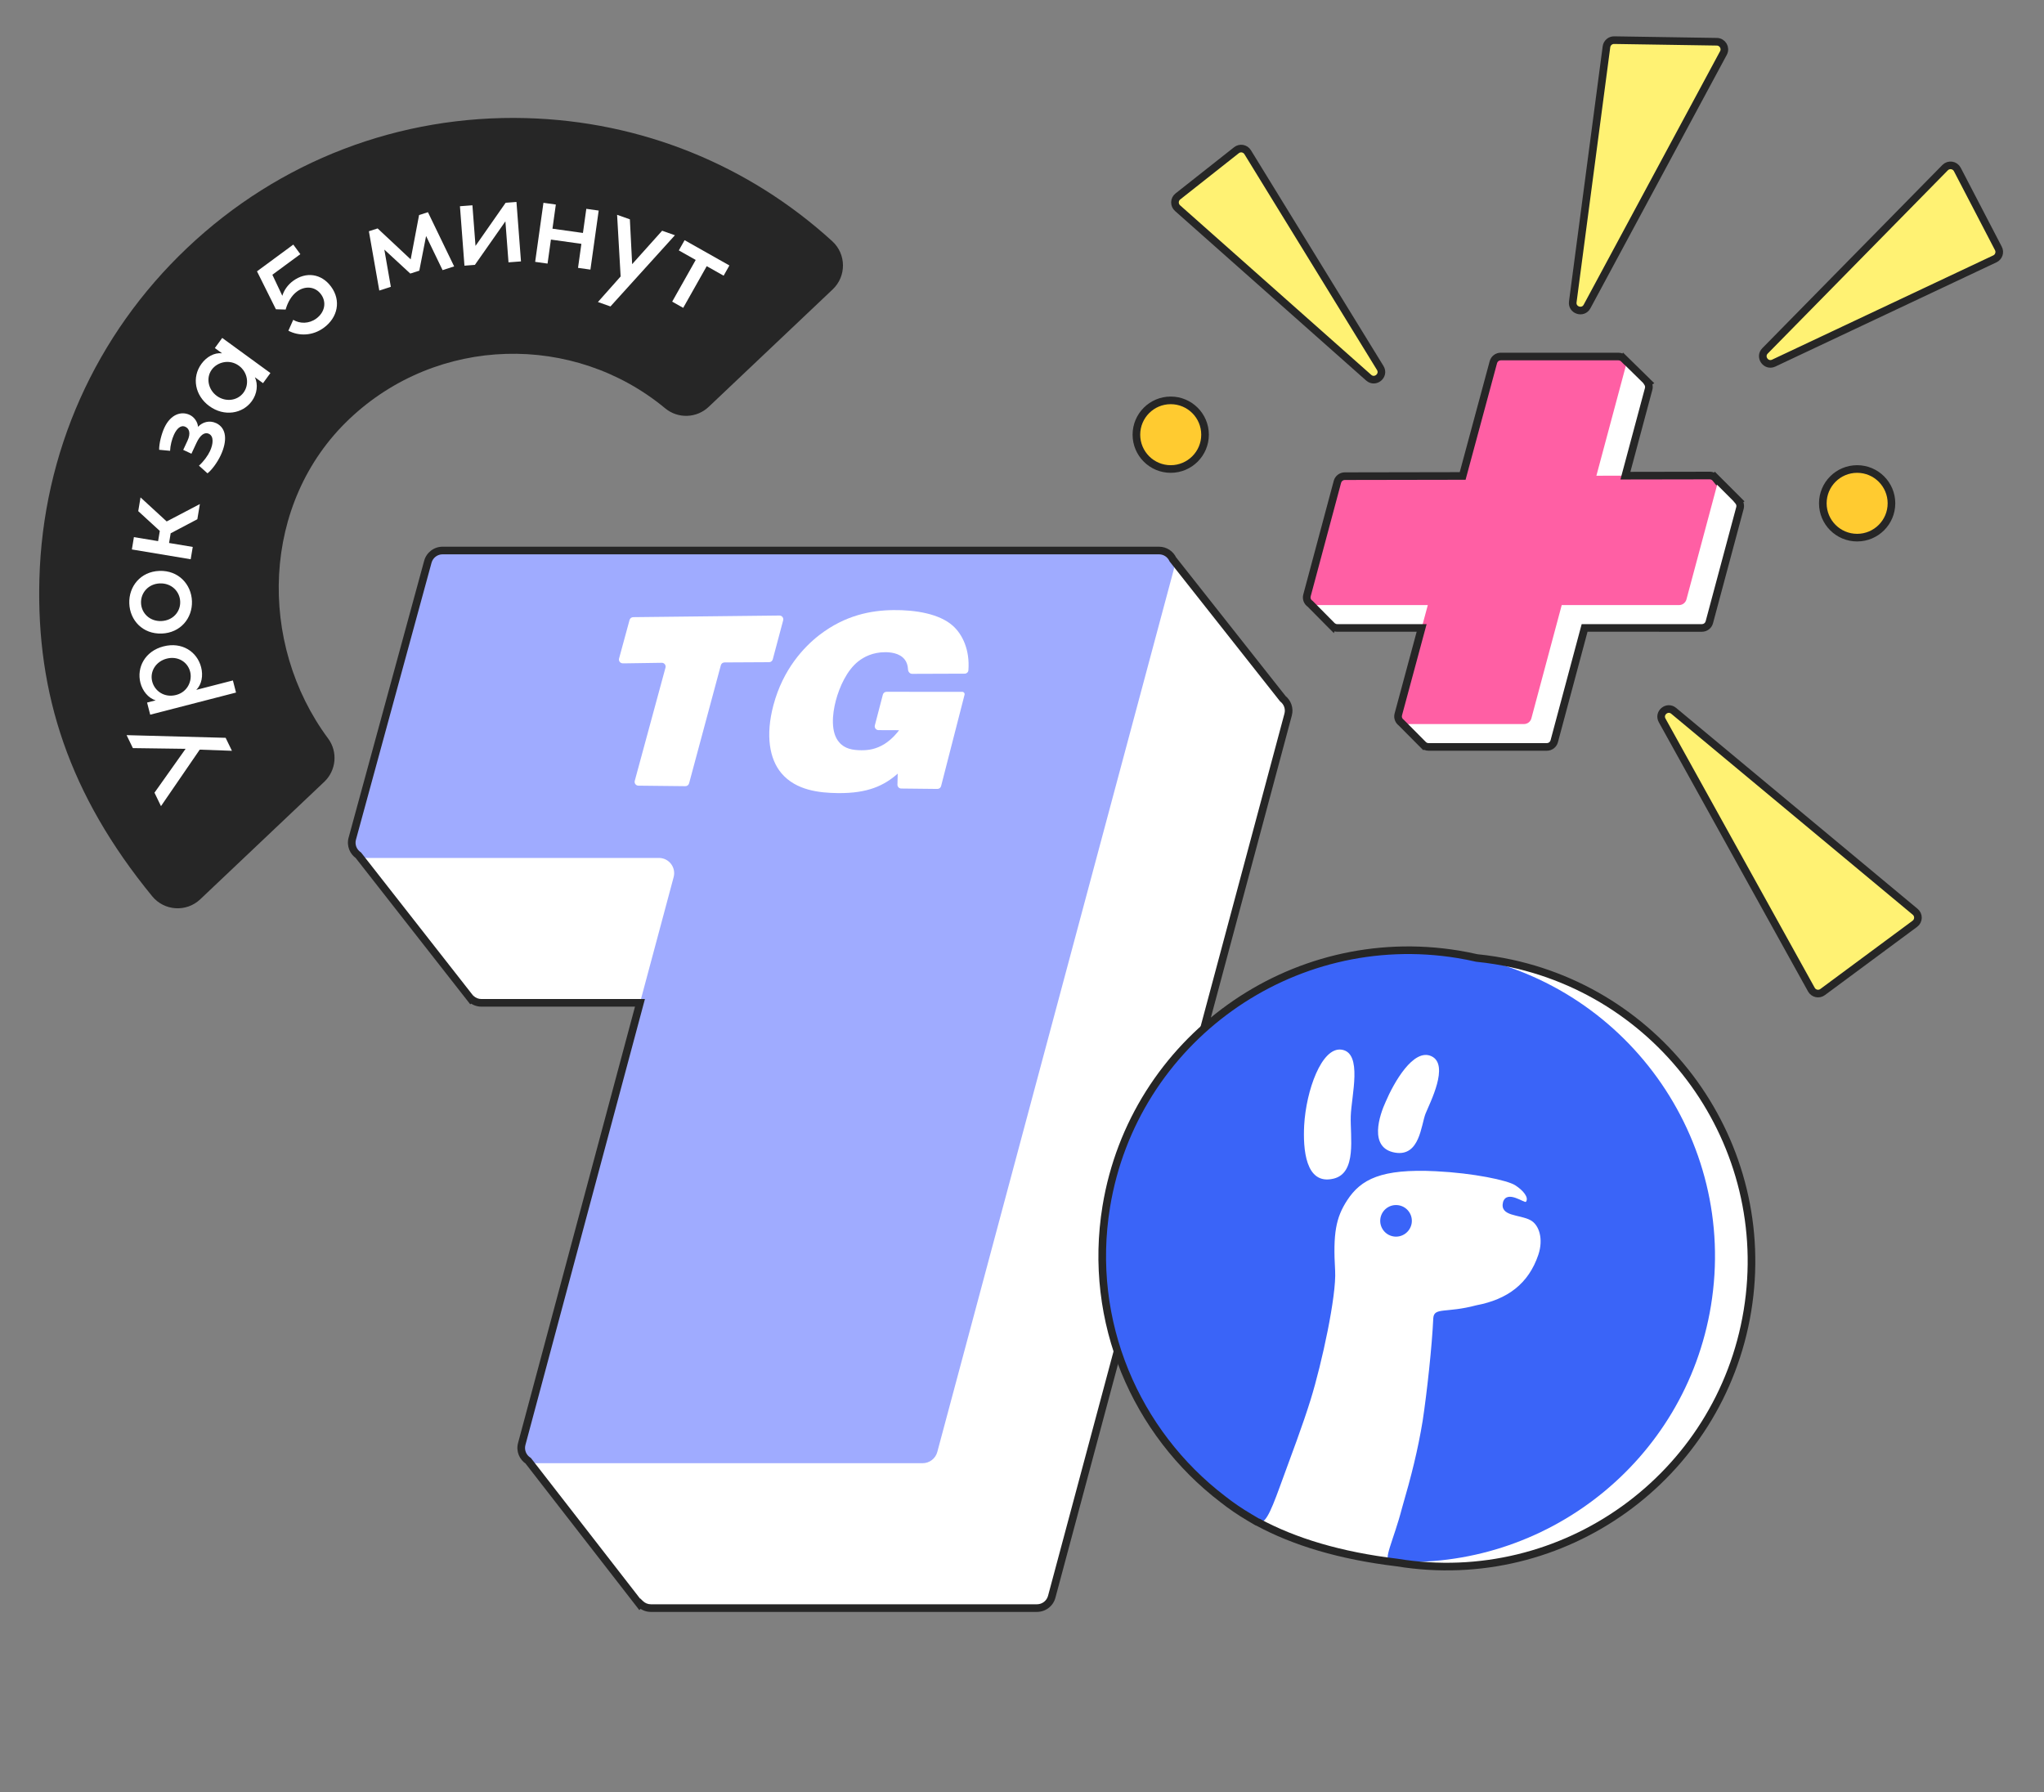 <svg width="268" height="235" viewBox="0 0 268 235" fill="none" xmlns="http://www.w3.org/2000/svg">
<rect x="0" y="0" width="268" height="235" fill="#808080" stroke="none"/>
<g clip-path="url(#clip0_5717_305)">
<path d="M210.633 6.133L206.215 39.586C206.069 40.688 207.561 41.17 208.087 40.191L225.971 6.948C226.326 6.288 225.856 5.486 225.106 5.474L211.64 5.264C211.133 5.256 210.7 5.63 210.633 6.133Z" fill="#FFF273" stroke="#262626"/>
<path d="M109.179 37.946L92.921 53.349C91.343 54.844 88.897 54.933 87.222 53.547C75.234 43.612 57.389 43.967 45.809 54.938C34.229 65.909 33.745 84.332 43.02 96.838C44.315 98.584 44.093 101.023 42.515 102.518L26.255 117.923C24.437 119.645 21.54 119.459 19.954 117.523C9.074 104.24 4.757 90.993 5.165 75.945C5.613 59.348 12.498 43.919 24.551 32.5C36.603 21.081 52.381 15.039 68.978 15.487C84.024 15.893 98.111 21.59 109.122 31.631C110.971 33.318 110.999 36.222 109.181 37.944L109.179 37.946Z" fill="#262626"/>
<path d="M17.423 98.1L16.598 96.398L29.585 96.749L30.41 98.451L26.188 98.299L21.108 105.707L20.255 103.944L24.334 98.192L17.424 98.098L17.423 98.1Z" fill="white"/>
<path d="M21.431 84.76C23.847 84.136 25.842 85.439 26.372 87.497C26.648 88.567 26.466 89.737 25.737 90.462L30.537 89.226L30.947 90.814L19.694 93.715L19.284 92.126L20.419 91.833C19.43 91.552 18.677 90.572 18.414 89.549C17.888 87.505 19.032 85.377 21.431 84.76ZM21.862 86.364C20.436 86.731 19.616 88.051 19.956 89.363C20.282 90.628 21.567 91.524 23.09 91.131C24.614 90.738 25.233 89.248 24.932 88.08C24.595 86.766 23.288 85.996 21.862 86.364Z" fill="white"/>
<path d="M21.198 83.075C18.723 83.165 17.03 81.35 16.952 79.124C16.871 76.9 18.427 74.949 20.904 74.861C23.38 74.771 25.087 76.604 25.168 78.828C25.248 81.052 23.675 82.987 21.2 83.077L21.198 83.075ZM20.961 76.501C19.456 76.556 18.443 77.732 18.491 79.07C18.54 80.407 19.635 81.492 21.14 81.437C22.663 81.382 23.677 80.224 23.626 78.885C23.577 77.547 22.482 76.447 20.961 76.501Z" fill="white"/>
<path d="M25.878 68.084L22.378 69.93L22.166 71.201L25.273 71.718L25.002 73.335L17.29 72.05L17.558 70.431L20.73 70.958L20.953 69.619L18.126 67.026L18.426 65.225L21.855 68.377L26.207 66.096L25.877 68.077L25.878 68.084Z" fill="white"/>
<path d="M28.324 55.474C29.751 56.14 29.809 57.831 28.94 59.697C28.506 60.623 27.785 61.617 27.206 62.067L26.086 61.063C26.686 60.53 27.25 59.758 27.532 59.151C27.965 58.225 28.056 57.196 27.388 56.886C26.798 56.609 26.225 57.083 25.765 58.068L25.099 59.495L24.023 58.992L24.576 57.808C25.043 56.808 24.81 56.199 24.309 55.967C23.673 55.668 23.149 56.275 22.822 56.972C22.537 57.579 22.322 58.44 22.301 59.114L20.866 58.98C20.857 58.126 21.183 56.876 21.551 56.085C22.357 54.356 23.731 53.87 24.868 54.402C25.445 54.67 25.912 55.295 25.966 55.968C26.533 55.345 27.471 55.08 28.321 55.478L28.324 55.474Z" fill="white"/>
<path d="M28.17 45.639L29.137 44.312L35.455 48.916L34.488 50.243L33.419 49.464C33.856 50.402 33.724 51.632 33.013 52.607C31.811 54.256 29.395 54.672 27.448 53.252C25.568 51.882 25.108 49.499 26.411 47.711C27.081 46.791 28.104 46.211 29.116 46.327L28.168 45.638L28.17 45.639ZM31.314 47.95C30.095 47.063 28.505 47.457 27.765 48.471C26.976 49.552 27.302 51.094 28.425 51.914C29.561 52.742 31.13 52.581 31.939 51.47C32.706 50.415 32.505 48.816 31.314 47.95Z" fill="white"/>
<path d="M43.405 37.58C44.756 39.412 44.287 41.63 42.468 42.97C40.984 44.064 39.197 44.093 37.81 43.365L38.445 41.941C39.325 42.459 40.505 42.481 41.477 41.767C42.583 40.952 42.854 39.63 42.089 38.59C41.315 37.539 39.985 37.458 38.947 38.221C38.219 38.757 37.73 39.617 37.451 40.592L36.176 40.554L33.697 35.579L38.455 32.073L39.379 33.327L35.712 36.028L37.017 38.788C37.234 38.065 37.724 37.35 38.427 36.835C40.111 35.594 42.143 35.865 43.403 37.578L43.405 37.58Z" fill="white"/>
<path d="M59.545 34.933L58.031 35.422L55.867 30.947L54.977 35.492L53.797 35.873L50.392 32.73L51.245 37.61L49.731 38.099L48.367 30.323L49.514 29.953L53.847 34.009L54.947 28.2L56.11 27.825L59.545 34.933Z" fill="white"/>
<path d="M66.298 26.589L67.717 26.482L68.309 34.277L66.673 34.401L66.266 29.025L62.266 34.733L60.897 34.838L60.306 27.043L61.941 26.919L62.347 32.244L66.299 26.587L66.298 26.589Z" fill="white"/>
<path d="M76.872 27.383L78.497 27.611L77.413 35.353L75.788 35.125L76.228 31.975L72.234 31.415L71.793 34.565L70.168 34.336L71.254 26.593L72.879 26.821L72.437 29.987L76.432 30.547L76.875 27.379L76.872 27.383Z" fill="white"/>
<path d="M86.819 30.255L88.492 30.848L80.04 40.184L78.398 39.603L81.375 36.251L80.911 28.167L82.585 28.76L82.885 34.638L86.815 30.255L86.819 30.255Z" fill="white"/>
<path d="M95.635 34.809L94.879 36.151L92.663 34.901L89.578 40.369L88.134 39.554L91.219 34.086L89.003 32.835L89.762 31.494L95.637 34.81L95.635 34.809Z" fill="white"/>
<path d="M83.875 210.375L69.125 191.375L122.625 172.5L83.875 210.375Z" fill="white"/>
<path d="M61.189 128.974L71.098 92.662C71.335 91.792 72.126 91.188 73.027 91.188H166.961C168.276 91.188 169.234 92.435 168.893 93.706L137.897 209.384C137.663 210.259 136.871 210.867 135.965 210.867H85.34C84.025 210.867 83.068 209.619 83.408 208.349L103.325 134.018C103.666 132.747 102.709 131.5 101.394 131.5H63.119C61.8 131.5 60.842 130.246 61.189 128.974Z" fill="white"/>
<path d="M61.75 131L46.875 112L101.25 102.75L61.75 131Z" fill="white"/>
<path d="M168.5 92L153.5 73L132.125 115L168.5 92Z" fill="white"/>
<path d="M46.189 109.974L56.098 73.662C56.335 72.792 57.126 72.188 58.027 72.188H151.961C153.276 72.188 154.234 73.435 153.893 74.706L122.897 190.384C122.663 191.259 121.871 191.867 120.965 191.867H70.34C69.025 191.867 68.068 190.619 68.408 189.349L88.325 115.018C88.666 113.747 87.709 112.5 86.394 112.5H48.119C46.8 112.5 45.842 111.246 46.189 109.974Z" fill="#9FABFF"/>
<path d="M151.961 72.188L151.962 71.688H151.961V72.188ZM153.779 73.355L153.325 73.564L153.35 73.618L153.386 73.665L153.779 73.355ZM168.198 91.618L167.805 91.928L167.842 91.974L167.888 92.011L168.198 91.618ZM168.893 93.705L169.376 93.835L169.376 93.835L168.893 93.705ZM137.897 209.384L137.414 209.255L137.897 209.384ZM135.965 210.867V211.367H135.965L135.965 210.867ZM83.95 210.301L84.298 209.943L83.947 209.601L83.599 209.945L83.95 210.301ZM83.874 210.375L83.48 210.682L83.825 211.127L84.226 210.731L83.874 210.375ZM69.259 191.549L69.654 191.243L69.602 191.175L69.53 191.129L69.259 191.549ZM68.408 189.349L67.925 189.22L67.925 189.22L68.408 189.349ZM83.909 131.5L84.392 131.63L84.56 131H83.909V131.5ZM61.777 130.98L62.113 130.61L61.808 130.332L61.477 130.58L61.777 130.98ZM61.749 131L61.356 131.309L61.658 131.694L62.05 131.4L61.749 131ZM46.994 112.153L47.387 111.844L47.34 111.784L47.276 111.74L46.994 112.153ZM46.189 109.974L45.707 109.842L45.707 109.842L46.189 109.974ZM56.098 73.661L55.616 73.53L55.616 73.53L56.098 73.661ZM58.027 72.188V71.688H58.027L58.027 72.188ZM151.961 72.188L151.961 72.688C152.577 72.688 153.089 73.052 153.325 73.564L153.779 73.355L154.233 73.145C153.844 72.302 152.992 71.688 151.962 71.688L151.961 72.188ZM153.779 73.355L153.386 73.665L167.805 91.928L168.198 91.618L168.59 91.309L154.171 73.045L153.779 73.355ZM168.198 91.618L167.888 92.011C168.34 92.368 168.573 92.969 168.41 93.576L168.893 93.705L169.376 93.835C169.649 92.817 169.252 91.815 168.508 91.226L168.198 91.618ZM168.893 93.705L168.41 93.576L137.414 209.255L137.897 209.384L138.38 209.514L169.376 93.835L168.893 93.705ZM137.897 209.384L137.414 209.255C137.238 209.91 136.644 210.366 135.965 210.367L135.965 210.867L135.965 211.367C137.097 211.366 138.087 210.606 138.38 209.514L137.897 209.384ZM135.965 210.867V210.367H85.34V210.867V211.367H135.965V210.867ZM85.34 210.867V210.367C84.929 210.367 84.566 210.203 84.298 209.943L83.95 210.301L83.601 210.66C84.045 211.091 84.653 211.367 85.34 211.367V210.867ZM83.95 210.301L83.599 209.945L83.523 210.019L83.874 210.375L84.226 210.731L84.301 210.657L83.95 210.301ZM83.874 210.375L84.269 210.069L69.654 191.243L69.259 191.549L68.864 191.856L83.48 210.682L83.874 210.375ZM69.259 191.549L69.53 191.129C69.003 190.789 68.714 190.137 68.891 189.478L68.408 189.349L67.925 189.22C67.629 190.323 68.118 191.408 68.988 191.969L69.259 191.549ZM68.408 189.349L68.891 189.478L84.392 131.63L83.909 131.5L83.426 131.371L67.925 189.22L68.408 189.349ZM83.909 131.5V131H63.119V131.5V132H83.909V131.5ZM63.119 131.5V131C62.726 131 62.378 130.851 62.113 130.61L61.777 130.98L61.44 131.35C61.878 131.748 62.462 132 63.119 132V131.5ZM61.777 130.98L61.477 130.58L61.45 130.6L61.749 131L62.05 131.4L62.077 131.38L61.777 130.98ZM61.749 131L62.143 130.692L47.387 111.844L46.994 112.153L46.6 112.461L61.356 131.309L61.749 131ZM46.994 112.153L47.276 111.74C46.768 111.393 46.495 110.751 46.671 110.105L46.189 109.974L45.707 109.842C45.411 110.925 45.874 111.993 46.712 112.565L46.994 112.153ZM46.189 109.974L46.671 110.106L56.581 73.793L56.098 73.661L55.616 73.53L45.707 109.842L46.189 109.974ZM56.098 73.661L56.581 73.793C56.759 73.141 57.351 72.688 58.027 72.688L58.027 72.188L58.027 71.688C56.9 71.688 55.913 72.443 55.616 73.53L56.098 73.661ZM58.027 72.188V72.688H151.961V72.188V71.688H58.027V72.188Z" fill="#262626"/>
<path d="M81.643 86.98C81.317 86.974 81.083 86.663 81.169 86.349L82.545 81.296C82.604 81.08 82.798 80.93 83.022 80.927L102.196 80.714C102.527 80.71 102.77 81.023 102.685 81.343L101.321 86.461C101.263 86.679 101.066 86.831 100.841 86.832L94.993 86.863C94.768 86.864 94.571 87.015 94.513 87.233L90.349 102.72C90.289 102.94 90.088 103.092 89.86 103.09L83.703 103.023C83.376 103.019 83.14 102.708 83.226 102.392L87.257 87.542C87.344 87.221 87.1 86.906 86.767 86.911L81.906 86.984L81.643 86.98Z" fill="white"/>
<path d="M126.156 90.719C126.362 90.71 126.518 90.903 126.467 91.102L123.393 103.076C123.336 103.299 123.133 103.454 122.903 103.451L118.163 103.399C117.885 103.396 117.662 103.166 117.669 102.887L117.705 101.443C115.931 103.012 113.774 104.044 109.857 103.998C107.409 103.969 104.367 103.64 102.464 101.401C100.884 99.537 100.355 96.427 101.408 92.468C102.671 87.718 105.43 84.823 107.429 83.272C110.834 80.65 114.236 80.035 117.127 80C120.017 79.965 123.166 80.48 124.923 82.049C126.171 83.15 127.181 85.197 126.972 87.896C126.952 88.147 126.739 88.335 126.487 88.336L119.602 88.36C119.3 88.361 119.07 88.096 119.057 87.794C119.035 87.254 118.874 86.794 118.618 86.479C117.943 85.608 116.688 85.519 116.03 85.522C114.444 85.532 113.293 86.12 112.513 86.739C111.042 87.907 110.06 90.075 109.585 91.887C109.116 93.669 108.906 96.041 110.015 97.316C110.748 98.202 111.811 98.372 112.952 98.379C113.923 98.384 114.869 98.227 115.944 97.577C117.028 96.894 117.719 95.978 117.885 95.749L115.189 95.739C114.862 95.738 114.625 95.429 114.707 95.113L115.756 91.088C115.814 90.868 116.013 90.714 116.24 90.715L126.156 90.719Z" fill="white"/>
<path d="M229.117 171.881C225.547 193.682 204.98 208.462 183.179 204.893C151.579 201.112 146.598 180.756 150.168 158.955C153.737 137.154 174.304 122.374 196.105 125.944C217.906 129.513 232.686 150.08 229.117 171.881Z" fill="white"/>
<path d="M182.707 162.132C181.575 161.947 180.812 160.881 180.996 159.753C181.181 158.625 182.244 157.858 183.377 158.044C184.509 158.229 185.273 159.295 185.088 160.423C184.896 161.55 183.833 162.316 182.707 162.132ZM224.333 171.206C220.983 191.668 202.619 205.982 182.322 204.75C181.24 204.66 182.702 202.077 183.826 197.744C185.054 193.53 185.91 190.117 186.53 186.331C187.094 182.624 187.766 176.473 187.927 172.83C188.047 171.388 189.589 172.219 193.564 171.162C197.659 170.392 200.417 168.332 201.699 164.539C202.393 162.475 201.812 160.606 200.662 159.998C199.241 159.222 196.578 159.547 197.078 157.602C197.618 155.989 199.899 157.818 200.083 157.587C200.481 157.015 199.709 156.093 198.67 155.423C197.638 154.762 193.204 153.826 188.258 153.581C181.084 153.224 178.431 154.643 176.637 157.389C175.143 159.678 174.767 161.751 175.057 166.641C175.24 169.913 173.32 178.755 171.852 183.508C170.828 186.829 169.346 190.734 167.831 194.879C166.444 198.691 165.798 200.018 164.818 199.561C150.655 191.503 142.265 175.226 145.048 158.224C148.623 136.387 169.297 121.554 191.171 125.136C213.045 128.717 227.908 149.368 224.333 171.206ZM177.105 146.363C177.186 143.691 178.705 138.055 175.902 137.64C173.274 137.26 171.245 143.037 170.997 147.57C170.841 150.57 171.122 155.466 174.863 154.551C177.936 153.802 177.02 149.056 177.105 146.363ZM187.675 138.496C185.323 137.409 182.742 141.988 181.691 144.457C180.903 146.16 179.368 150.562 182.943 151.148C186.164 151.675 186.323 147.51 186.916 146.015C187.469 144.636 190.094 139.616 187.675 138.496Z" fill="#3A64F8"/>
<path d="M196.106 125.944L196.186 125.451L196.186 125.451L196.106 125.944ZM229.117 171.882L229.611 171.962L229.611 171.962L229.117 171.882ZM183.18 204.893L183.26 204.399L183.25 204.398L183.239 204.396L183.18 204.893ZM164.96 199.613L165.198 199.173L165.152 199.148L165.102 199.134L164.96 199.613ZM164.818 199.561L164.571 199.996L164.589 200.006L164.607 200.014L164.818 199.561ZM163.836 198.981L164.095 198.553L164.09 198.55L163.836 198.981ZM160.324 196.583L160.633 196.19L160.627 196.186L160.324 196.583ZM145.048 158.224L144.555 158.143L144.555 158.143L145.048 158.224ZM191.17 125.136L191.251 124.643L191.251 124.643L191.17 125.136ZM193.626 125.618L193.515 126.106L193.545 126.113L193.575 126.116L193.626 125.618ZM196.106 125.944L196.025 126.438C217.553 129.963 232.148 150.272 228.624 171.801L229.117 171.882L229.611 171.962C233.225 149.889 218.26 129.065 196.186 125.451L196.106 125.944ZM229.117 171.882L228.624 171.801C225.099 193.329 204.789 207.924 183.26 204.399L183.18 204.893L183.099 205.386C205.172 209 225.996 194.036 229.611 171.962L229.117 171.882ZM183.18 204.893L183.239 204.396C175.799 203.506 169.869 201.693 165.198 199.173L164.96 199.613L164.723 200.053C169.529 202.645 175.585 204.488 183.12 205.389L183.18 204.893ZM164.96 199.613L165.102 199.134C165.066 199.123 165.045 199.115 165.03 199.108L164.818 199.561L164.607 200.014C164.687 200.052 164.762 200.076 164.818 200.093L164.96 199.613ZM164.818 199.561L165.066 199.127C164.74 198.941 164.418 198.749 164.095 198.553L163.836 198.981L163.576 199.408C163.903 199.607 164.234 199.804 164.571 199.996L164.818 199.561ZM163.836 198.981L164.09 198.55C162.843 197.816 161.694 197.028 160.633 196.191L160.324 196.583L160.014 196.975C161.11 197.841 162.298 198.655 163.582 199.412L163.836 198.981ZM160.324 196.583L160.627 196.186C149.375 187.589 143.098 173.229 145.542 158.305L145.048 158.224L144.555 158.143C142.049 173.448 148.487 188.169 160.02 196.98L160.324 196.583ZM145.048 158.224L145.542 158.305C149.072 136.741 169.488 122.093 191.09 125.629L191.17 125.136L191.251 124.643C169.106 121.017 148.175 136.033 144.555 158.143L145.048 158.224ZM191.17 125.136L191.09 125.629C191.907 125.763 192.716 125.924 193.515 126.106L193.626 125.618L193.737 125.131C192.92 124.945 192.091 124.78 191.251 124.643L191.17 125.136ZM193.626 125.618L193.575 126.116C194.39 126.198 195.207 126.304 196.025 126.438L196.106 125.944L196.186 125.451C195.347 125.313 194.509 125.205 193.676 125.121L193.626 125.618Z" fill="#262626"/>
<path d="M215.197 49.75C215.854 49.75 216.333 50.374 216.163 51.009L212.311 65.381L227.166 65.356C227.825 65.354 228.305 65.978 228.134 66.614L224.119 81.6C224.001 82.037 223.605 82.341 223.153 82.341L207.767 82.34L203.786 97.202C203.668 97.639 203.272 97.943 202.82 97.943H187.305C186.647 97.943 186.169 97.318 186.34 96.683L190.209 82.34H175.331C174.673 82.34 174.195 81.716 174.365 81.081L178.357 66.181C178.474 65.744 178.87 65.44 179.322 65.439L194.777 65.412L198.804 50.489C198.922 50.053 199.318 49.75 199.77 49.75H215.197Z" fill="white"/>
<path d="M216.094 50.156L212.906 47.031L209.25 54.312L216.094 50.156Z" fill="white"/>
<path d="M186.625 97.676L183.594 94.625L192.406 92.594L186.625 97.676Z" fill="white"/>
<path d="M227.969 65.688L224.969 62.688L221.188 70.969L227.969 65.688Z" fill="white"/>
<path d="M174.672 82.094L171.703 79.094L176.656 78.656L174.672 82.094Z" fill="white"/>
<path d="M212.197 46.75C212.854 46.75 213.333 47.374 213.163 48.009L209.311 62.381L224.166 62.355C224.825 62.354 225.305 62.978 225.134 63.614L221.119 78.6C221.001 79.037 220.605 79.341 220.153 79.341L204.767 79.34L200.786 94.202C200.668 94.639 200.272 94.943 199.82 94.943H184.305C183.647 94.943 183.169 94.318 183.34 93.683L187.209 79.34H172.331C171.673 79.34 171.195 78.716 171.365 78.081L175.357 63.181C175.474 62.744 175.87 62.44 176.322 62.44L191.777 62.412L195.804 47.489C195.922 47.053 196.318 46.75 196.77 46.75H212.197Z" fill="#FF5FA4"/>
<path d="M237.501 129.77L217.934 94.465C217.397 93.497 218.597 92.504 219.448 93.212L251.112 119.562C251.61 119.977 251.588 120.749 251.067 121.134L238.971 130.089C238.485 130.449 237.794 130.299 237.501 129.77Z" fill="#FFF273" stroke="#262626"/>
<path d="M255.035 21.982L231.424 46.008C230.641 46.804 231.554 48.089 232.563 47.613L261.56 33.943C262.073 33.701 262.282 33.081 262.02 32.578L256.635 22.222C256.322 21.619 255.511 21.497 255.035 21.982Z" fill="#FFF273"/>
<path d="M162.117 19.697L154.438 25.76C153.949 26.146 153.928 26.88 154.394 27.293L179.453 49.523C180.313 50.286 181.571 49.231 180.969 48.251L163.589 19.959C163.275 19.448 162.587 19.326 162.117 19.697Z" fill="#FFF273"/>
<path d="M255.035 21.982L231.424 46.008C230.641 46.804 231.554 48.089 232.563 47.613L261.56 33.943C262.073 33.701 262.282 33.081 262.02 32.578L256.635 22.222C256.322 21.619 255.511 21.497 255.035 21.982Z" stroke="#262626"/>
<path d="M162.117 19.697L154.438 25.76C153.949 26.146 153.928 26.88 154.394 27.293L179.453 49.523C180.313 50.286 181.571 49.231 180.969 48.251L163.589 19.959C163.275 19.448 162.587 19.326 162.117 19.697Z" stroke="#262626"/>
<path d="M212.9 47.041L212.547 47.395L213 47.846L213.328 47.298L212.9 47.041ZM212.906 47.031L213.256 46.674L212.803 46.23L212.477 46.774L212.906 47.031ZM216.093 50.156L216.351 50.584L216.904 50.251L216.443 49.799L216.093 50.156ZM216.027 50.196L215.769 49.768L215.32 50.038L215.611 50.474L216.027 50.196ZM216.161 51.009L216.644 51.138L216.644 51.138L216.161 51.009ZM213.116 62.374L212.633 62.245L212.464 62.875L213.116 62.874L213.116 62.374ZM224.166 62.355L224.166 61.855H224.166L224.166 62.355ZM224.948 62.73L224.558 63.043L225.056 63.664L225.399 62.946L224.948 62.73ZM224.968 62.688L225.322 62.334L224.822 61.834L224.517 62.472L224.968 62.688ZM227.968 65.688L228.268 66.088L228.729 65.742L228.322 65.334L227.968 65.688ZM227.933 65.714L227.633 65.314L227.211 65.631L227.55 66.035L227.933 65.714ZM228.134 66.614L228.617 66.744L228.617 66.744L228.134 66.614ZM224.119 81.6L224.601 81.729L224.601 81.729L224.119 81.6ZM223.153 82.341L223.153 82.841H223.153L223.153 82.341ZM207.766 82.34L207.766 81.84L207.382 81.84L207.283 82.21L207.766 82.34ZM203.785 97.202L204.267 97.332L204.267 97.332L203.785 97.202ZM187.305 97.943L187.305 98.443H187.305V97.943ZM186.625 97.675L186.966 97.309L186.613 96.98L186.272 97.321L186.625 97.675ZM186.624 97.676L186.271 98.029L186.624 98.383L186.978 98.029L186.624 97.676ZM186.599 97.65L186.245 98.004L186.245 98.004L186.599 97.65ZM186.575 97.626L186.94 97.285L186.935 97.279L186.929 97.274L186.575 97.626ZM183.72 94.753L184.075 94.4L184.046 94.372L184.014 94.348L183.72 94.753ZM183.339 93.683L182.856 93.552L182.856 93.552L183.339 93.683ZM186.4 82.34L186.882 82.47L187.053 81.84H186.4V82.34ZM175.329 82.34L175.329 82.84H175.329V82.34ZM174.672 82.091L175.002 81.715L174.436 81.218L174.198 81.933L174.672 82.091ZM174.671 82.094L174.318 82.447L174.89 83.019L175.146 82.252L174.671 82.094ZM174.636 82.059L174.99 81.705L174.984 81.699L174.636 82.059ZM174.592 82.014L174.962 81.677L174.955 81.669L174.948 81.662L174.592 82.014ZM171.787 79.18L172.143 78.828L172.105 78.79L172.06 78.76L171.787 79.18ZM171.364 78.081L170.881 77.952L170.881 77.952L171.364 78.081ZM175.357 63.181L175.84 63.31L175.84 63.31L175.357 63.181ZM176.321 62.44L176.32 61.94H176.319L176.321 62.44ZM191.777 62.412L191.778 62.912L192.16 62.911L192.259 62.542L191.777 62.412ZM195.804 47.489L195.321 47.359L195.321 47.359L195.804 47.489ZM196.769 46.75V46.25L196.769 46.25L196.769 46.75ZM212.196 46.75V47.25C212.335 47.25 212.457 47.305 212.547 47.395L212.9 47.041L213.253 46.687C212.986 46.421 212.614 46.25 212.196 46.25V46.75ZM212.9 47.041L213.328 47.298L213.334 47.288L212.906 47.031L212.477 46.774L212.471 46.784L212.9 47.041ZM212.906 47.031L212.556 47.388L215.743 50.513L216.093 50.156L216.443 49.799L213.256 46.674L212.906 47.031ZM216.093 50.156L215.835 49.728L215.769 49.768L216.027 50.196L216.285 50.624L216.351 50.584L216.093 50.156ZM216.027 50.196L215.611 50.474C215.688 50.59 215.718 50.733 215.679 50.879L216.161 51.009L216.644 51.138C216.763 50.697 216.67 50.259 216.443 49.919L216.027 50.196ZM216.161 51.009L215.679 50.879L212.633 62.245L213.116 62.374L213.599 62.504L216.644 51.138L216.161 51.009ZM213.116 62.374L213.116 62.874L224.167 62.855L224.166 62.355L224.166 61.855L213.115 61.874L213.116 62.374ZM224.166 62.355L224.167 62.855C224.327 62.855 224.465 62.928 224.558 63.043L224.948 62.73L225.338 62.418C225.067 62.08 224.648 61.855 224.166 61.855L224.166 62.355ZM224.948 62.73L225.399 62.946L225.419 62.903L224.968 62.688L224.517 62.472L224.496 62.515L224.948 62.73ZM224.968 62.688L224.615 63.041L227.615 66.041L227.968 65.688L228.322 65.334L225.322 62.334L224.968 62.688ZM227.968 65.688L227.668 65.287L227.633 65.314L227.933 65.714L228.233 66.114L228.268 66.088L227.968 65.688ZM227.933 65.714L227.55 66.035C227.652 66.157 227.695 66.32 227.651 66.485L228.134 66.614L228.617 66.744C228.751 66.242 228.614 65.747 228.316 65.393L227.933 65.714ZM228.134 66.614L227.651 66.485L223.636 81.47L224.119 81.6L224.601 81.729L228.617 66.744L228.134 66.614ZM224.119 81.6L223.636 81.47C223.577 81.689 223.379 81.841 223.153 81.841L223.153 82.341L223.153 82.841C223.832 82.841 224.426 82.384 224.601 81.729L224.119 81.6ZM223.153 82.341L223.153 81.841L207.766 81.84L207.766 82.34L207.766 82.84L223.153 82.841L223.153 82.341ZM207.766 82.34L207.283 82.21L203.302 97.073L203.785 97.202L204.267 97.332L208.249 82.469L207.766 82.34ZM203.785 97.202L203.302 97.073C203.243 97.291 203.045 97.443 202.819 97.443V97.943V98.443C203.498 98.443 204.092 97.987 204.267 97.332L203.785 97.202ZM202.819 97.943V97.443H187.305V97.943V98.443H202.819V97.943ZM187.305 97.943L187.305 97.443C187.172 97.443 187.056 97.393 186.966 97.309L186.625 97.675L186.284 98.04C186.548 98.286 186.904 98.443 187.305 98.443L187.305 97.943ZM186.625 97.675L186.272 97.321L186.271 97.322L186.624 97.676L186.978 98.029L186.979 98.028L186.625 97.675ZM186.624 97.676L186.978 97.322L186.953 97.297L186.599 97.65L186.245 98.004L186.271 98.029L186.624 97.676ZM186.599 97.65L186.953 97.297C186.949 97.293 186.945 97.289 186.943 97.287C186.941 97.286 186.94 97.284 186.939 97.284C186.938 97.283 186.938 97.282 186.937 97.282C186.934 97.279 186.937 97.281 186.94 97.285L186.575 97.626L186.209 97.967C186.22 97.979 186.231 97.989 186.236 97.995C186.239 97.997 186.242 98.001 186.243 98.002C186.244 98.002 186.244 98.003 186.245 98.003C186.245 98.004 186.245 98.004 186.245 98.004L186.599 97.65ZM186.575 97.626L186.929 97.274L184.075 94.4L183.72 94.753L183.365 95.105L186.22 97.978L186.575 97.626ZM183.72 94.753L184.014 94.348C183.849 94.229 183.766 94.021 183.822 93.813L183.339 93.683L182.856 93.552C182.685 94.187 182.949 94.811 183.426 95.157L183.72 94.753ZM183.339 93.683L183.822 93.813L186.882 82.47L186.4 82.34L185.917 82.21L182.856 93.552L183.339 93.683ZM186.4 82.34V81.84H175.329V82.34V82.84H186.4V82.34ZM175.329 82.34L175.33 81.84C175.203 81.84 175.091 81.793 175.002 81.715L174.672 82.091L174.342 82.466C174.601 82.694 174.944 82.84 175.329 82.84L175.329 82.34ZM174.672 82.091L174.198 81.933L174.197 81.936L174.671 82.094L175.146 82.252L175.147 82.249L174.672 82.091ZM174.671 82.094L175.025 81.74L174.99 81.705L174.636 82.059L174.283 82.412L174.318 82.447L174.671 82.094ZM174.636 82.059L174.984 81.699C174.973 81.689 174.966 81.682 174.962 81.677L174.592 82.014L174.223 82.35C174.246 82.376 174.269 82.399 174.288 82.418L174.636 82.059ZM174.592 82.014L174.948 81.662L172.143 78.828L171.787 79.18L171.432 79.531L174.237 82.365L174.592 82.014ZM171.787 79.18L172.06 78.76C171.882 78.645 171.788 78.428 171.847 78.21L171.364 78.081L170.881 77.952C170.703 78.613 170.997 79.263 171.515 79.599L171.787 79.18ZM171.364 78.081L171.847 78.21L175.84 63.31L175.357 63.181L174.874 63.051L170.881 77.952L171.364 78.081ZM175.357 63.181L175.84 63.31C175.898 63.092 176.096 62.94 176.322 62.94L176.321 62.44L176.319 61.94C175.642 61.941 175.049 62.397 174.874 63.051L175.357 63.181ZM176.321 62.44L176.322 62.94L191.778 62.912L191.777 62.412L191.776 61.912L176.32 61.94L176.321 62.44ZM191.777 62.412L192.259 62.542L196.287 47.62L195.804 47.489L195.321 47.359L191.294 62.282L191.777 62.412ZM195.804 47.489L196.287 47.62C196.346 47.402 196.543 47.25 196.769 47.25L196.769 46.75L196.769 46.25C196.091 46.251 195.498 46.705 195.321 47.359L195.804 47.489ZM196.769 46.75V47.25H212.196V46.75V46.25H196.769V46.75Z" fill="#262626"/>
<circle cx="243.5" cy="66" r="4.5" fill="#FFCB30" stroke="#262626"/>
<circle cx="153.5" cy="57" r="4.5" fill="#FFCB30" stroke="#262626"/>
</g>
<defs>
<clipPath id="clip0_5717_305">
<rect width="267" height="234.5" fill="white" transform="translate(0.5 0.5)"/>
</clipPath>
</defs>
</svg>
